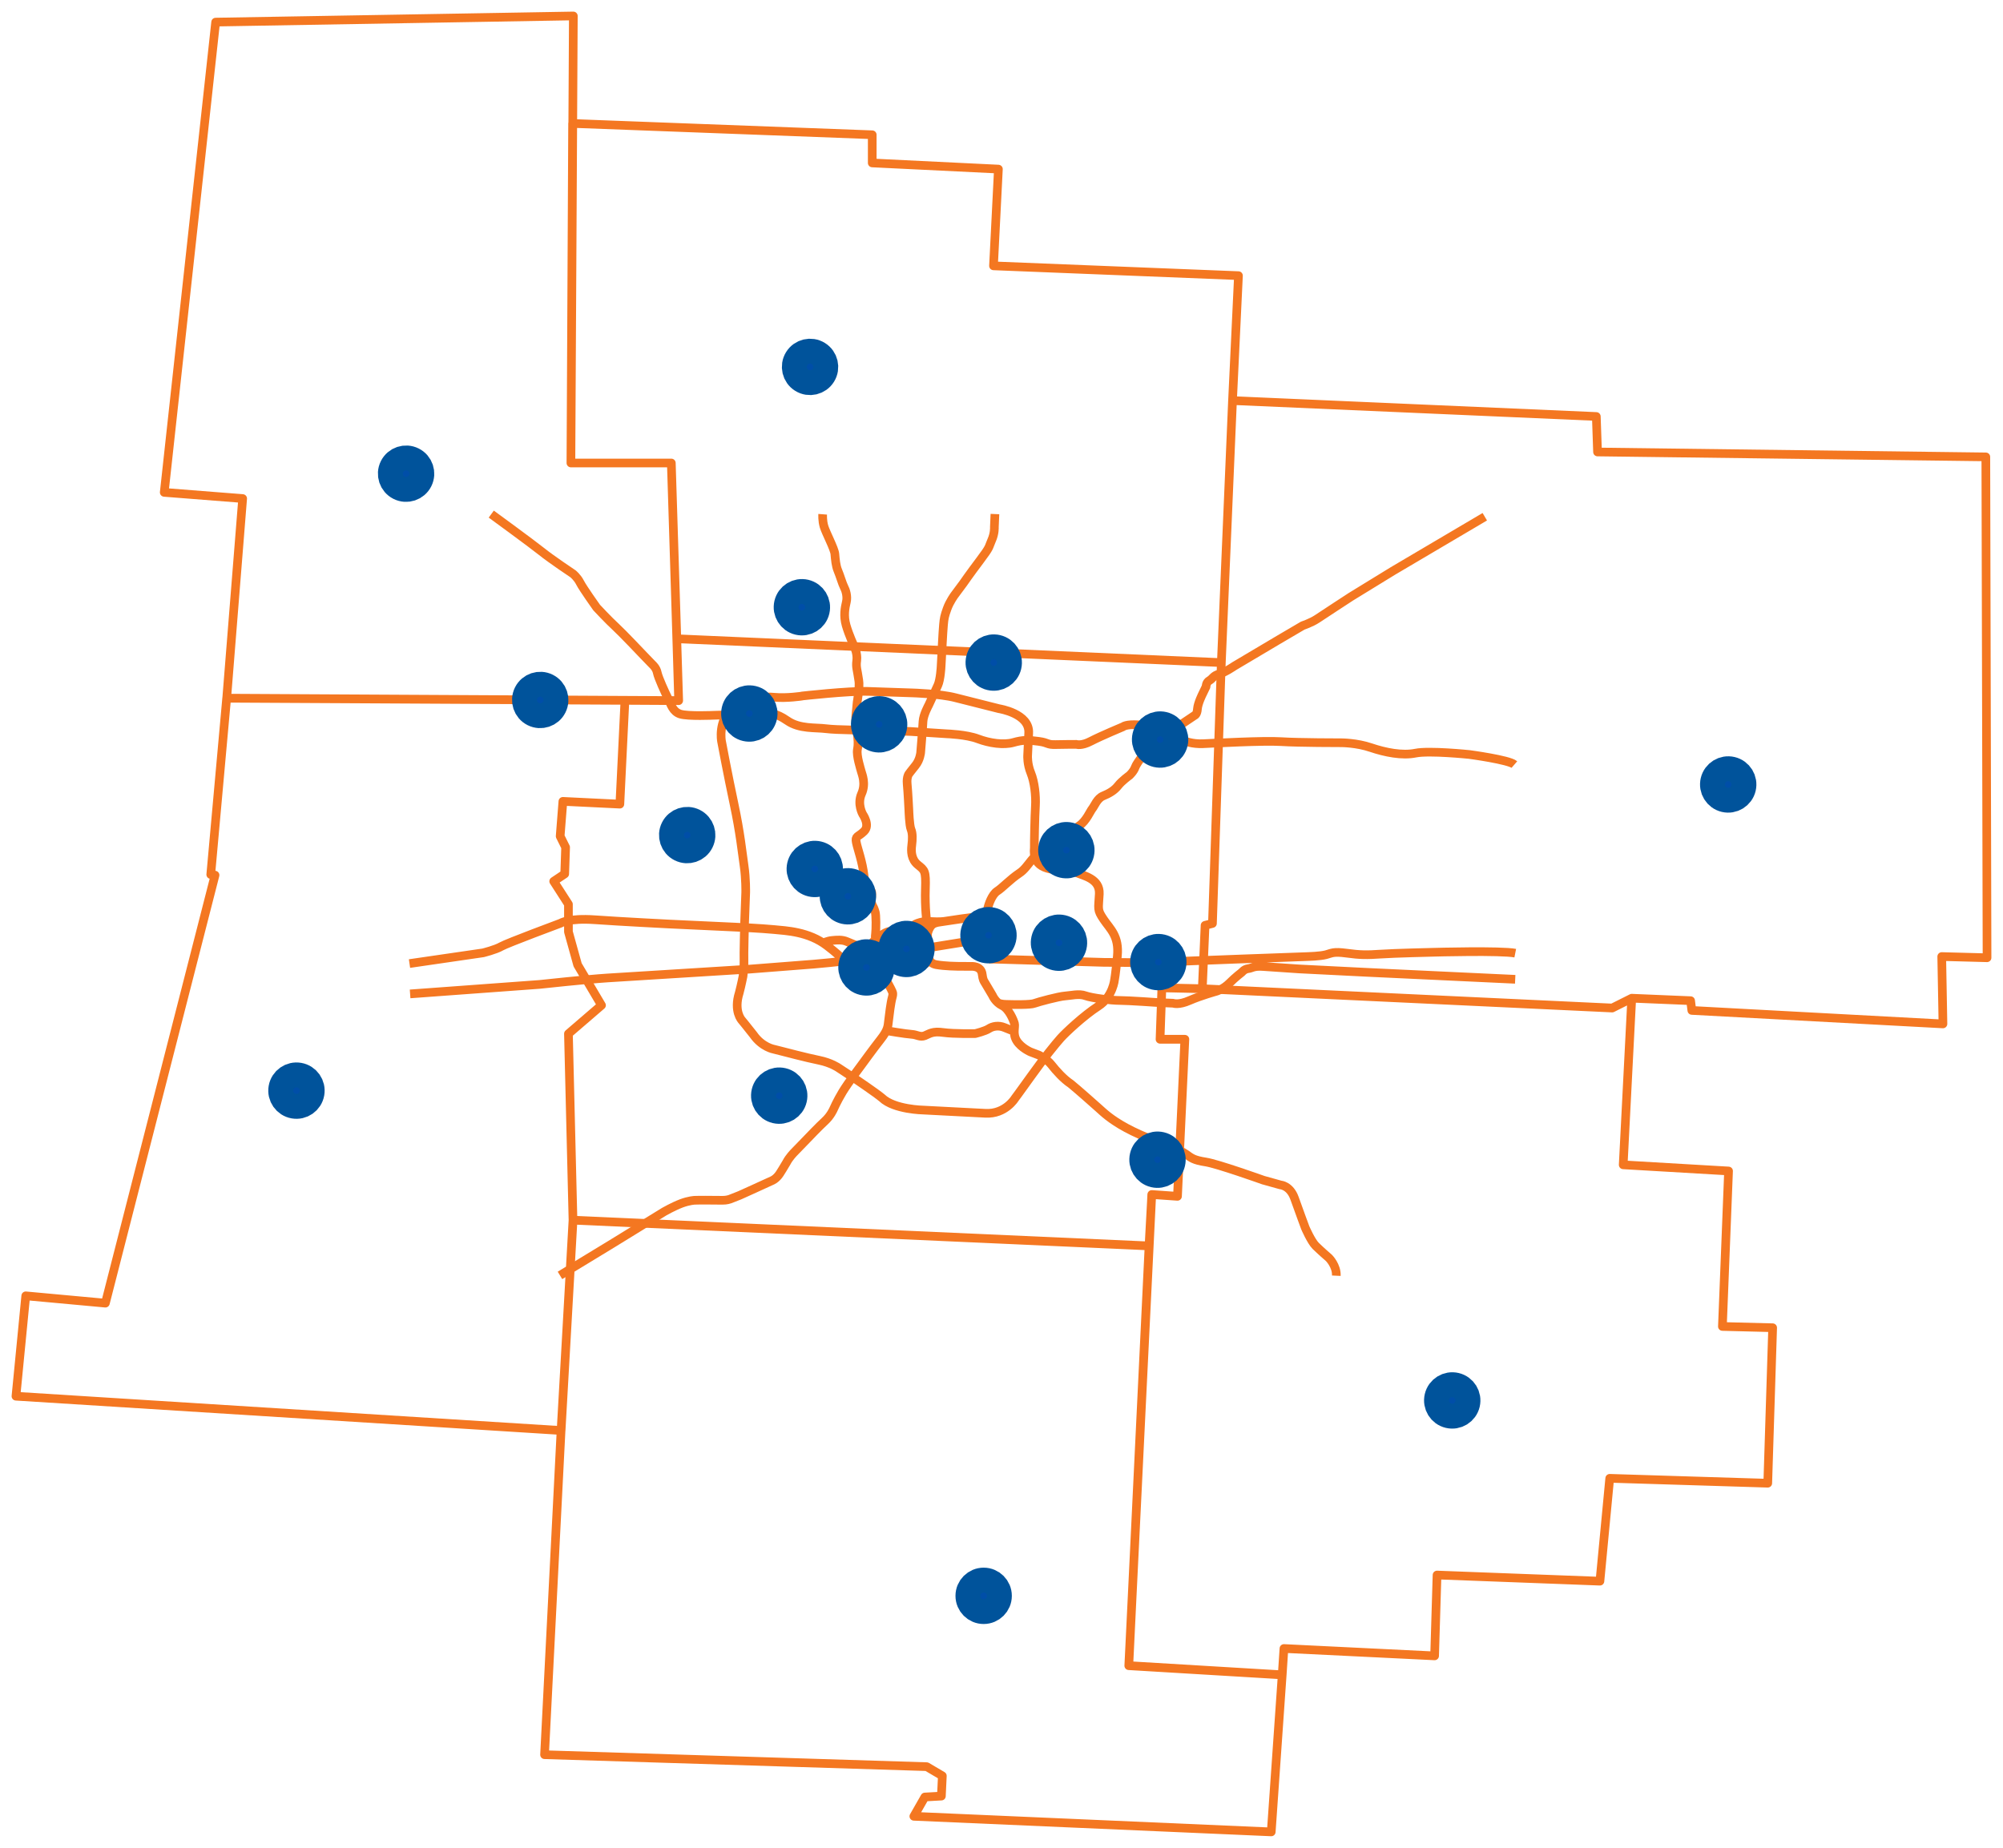 <svg xmlns="http://www.w3.org/2000/svg" xmlns:xlink="http://www.w3.org/1999/xlink" id="Layer_2" data-name="Layer 2" viewBox="0 0 461.99 426.29"><defs><style>      .cls-1 {        clip-path: url(#clippath);      }      .cls-2 {        stroke-width: 0px;      }      .cls-2, .cls-3 {        fill: none;      }      .cls-4 {        fill: #004ea8;        stroke: #00539b;        stroke-miterlimit: 10;        stroke-width: 7.26px;      }      .cls-3 {        stroke: #f47721;        stroke-linejoin: round;        stroke-width: 2px;      }    </style><clipPath id="clippath"><rect class="cls-2" width="461.99" height="426.29"></rect></clipPath></defs><g id="IMAGES_GRAPHICS" data-name="IMAGES GRAPHICS"><g class="cls-1"><path class="cls-3" d="M284.28,92.41l1.37-28.82-56.5-2.26,1.13-22.32-29.1-1.42v-6.5l-69.11-2.61-.39,78.33h23.16l1.27,40.55,125.59,5.5,2.58-60.45ZM281.7,152.86l2.58-60.45,83.91,3.67.28,8.19,89.56,1.13.28,115.55-10.45-.28.28,15.54-57.92-3.11-.28-2.25-13.57-.57-4.51,2.26-94.55-4.45.64-14.62,1.7-.43,2.05-60.18ZM295.74,386.37l.4-6.07,34.75,1.7.56-18.65,37.57,1.42,2.26-23.73,36.45,1.13,1.13-35.87-11.59-.29,1.42-35.87-24.3-1.42,1.97-38.43-4.51,2.26-94.55-4.45-9.32-.21-.42,11.87h5.72l-1.7,36.23-5.93-.42-5.3,108.7,35.38,2.12ZM129.41,330l-3.81,74.8,88.15,2.76,3.6,2.12-.22,4.67-3.81.21-2.54,4.45,82.43,3.6,2.53-36.24-35.38-2.12,4.67-96.83-132.86-5.94-2.75,48.52ZM52.28,161.06l-3.67,40.69.99.14-25.29,98.74-18.37-1.69-2.26,23.16,125.73,7.91,2.75-48.52-1.05-43.01,7.63-6.57-5.51-9.32-2.12-7.63v-6.36l-3.4-5.29,2.54-1.7.21-6.15-1.26-2.54.63-8.05,13.14.64,1.17-23.94-91.86-.49ZM156.11,147.36l125.59,5.5-2.05,60.18-1.7.43-.64,14.62-9.32-.21-.42,11.87h5.72l-1.7,36.23-5.93-.42-.64,11.87-132.86-5.94-1.05-43.01,7.63-6.57-5.51-9.32-2.12-7.63v-6.36l-3.4-5.29,2.54-1.7.21-6.15-1.26-2.54.63-8.05,13.14.64,1.17-23.94,12.39.07-.43-14.26ZM132.24,3.69l-.56,103.12h23.16l1.7,54.81-104.25-.56,3.68-46.05-18.09-1.42L49.74,5.1l82.5-1.42Z"></path><path class="cls-3" d="M210.19,214.15s.37-.8,1.41-1.15c1.04-.35,1.63-.52,3.3-.4,1.67.11,2.82-.03,2.82-.03M204.38,237.76s4.59.78,5.87.85c1.27.07,1.94.74,3.04.32,1.09-.43,1.76-1.1,4.27-.74,2.51.35,7.38.25,7.38.25,0,0,2.3-.56,3.14-1.13.85-.56,2.22-.84,3.57-.28,1.34.56,2.26.88,2.26.88M94.59,229.29l29.87-2.19s11.1-1.2,15.68-1.49c4.59-.28,32.78-2.04,32.78-2.04l14.76-1.15s6.83-.58,9.53-1.05l31.01-5M228.08,221.23l26.49.78s11.66.14,14.48-.07c2.82-.21,32.63-1.27,32.63-1.27,0,0,2.82-.07,4.17-.43,1.34-.35,1.63-.77,4.73-.35,3.11.43,4.73.43,7.84.22,3.11-.22,12.28-.43,12.28-.43,0,0,15.54-.43,18.79.21M230.09,231.24s.3.43,2.04.47c1.74.05,5.54.12,6.46-.24.92-.35,5.62-1.6,7.01-1.7,1.39-.09,3.28-.61,4.76-.06,1.49.54,5.95,1.09,7.89,1.09s9.11.5,9.11.5l3.25.14s1.2.5,3.78-.64c2.58-1.13,6.26-2.15,6.26-2.15,0,0,1.52-.46,2.9-1.83,1.37-1.38,2.9-2.54,2.9-2.54,0,0,.53-.71,1.44-.82.92-.1,1.2-.67,3.53-.49,2.33.17,8.26.56,8.26.56l15.54.78,34.26,1.61M189.84,217.56s.99-.5,2.08-.6c1.1-.11,2.33-.22,3.4.25,1.05.45,2.58,1.05,2.58,1.05,0,0,1.94.89,3.03-.49,1.1-1.38,3.08-2.47,3.08-2.47,0,0,1.02-.64,2.08-.43,1.06.21,2.22-.49,2.22-.49,0,0,1.31-.99,2.51.17,1.21,1.16,2.26,1.2,2.54,1.2s.54-.1.54-.1c0,0,.04-.74.6-1.7s1.31-1.13,2.93-1.34c1.63-.21,6.96-1.13,8.26-1.06,1.31.07,1.87-.64,2.08-1.76.22-1.13,1.03-3.42,2.22-4.2,1.21-.77,2.97-2.71,5.16-4.17,2.19-1.44,3.11-4.62,5.62-4.91,2.51-.28,4.19-.25,4.19-.25,0,0,1.13.07,1.27-.99.15-1.05,1.13-3.74,2.72-4.8,1.59-1.05,2.51-3.35,3.01-3.95.49-.6,1.09-2.33,2.47-2.9,1.38-.56,2.61-1.27,3.46-2.37.84-1.09,2.61-2.36,2.61-2.36,0,0,.99-.89,1.34-1.91.35-1.03,2.96-4.24,2.96-4.24,0,0,1.42-1.77,2.19-2.05.46-.21.73-.15.73-.15,0,0,.46.1.85-.56.38-.67,2.34-1.83,2.34-1.83l4.63-3.11s.56-.16.65-1.49c.1-1.32,1.15-3.41,1.15-3.41l.83-1.72s0-1.01.78-1.43c.77-.43.87-1.13,2.23-1.49,1.36-.35,3.53-1.85,3.53-1.85l10.21-6.06,5.57-3.27s1.94-.64,3.31-1.55c1.38-.93,7.81-5.12,7.81-5.12l9.68-5.94,21.18-12.5M94.45,222.29l16.95-2.47s2.9-.71,4.24-1.49c1.34-.77,13.7-5.37,13.7-5.37,0,0,1.77-1.2,7.84-.78,6.07.43,17.16.99,17.16.99l15.25.71s6.07.28,8.9.56c2.83.29,7.98.43,12.29,3.75,4.3,3.31,3.67,3.42,4.84,4.9,1.16,1.49,1.43,2.76,3.6,2.22,2.18-.53,6.15-1.74,6.15-1.74,0,0,2.49-.58,4.77-.48,1.27.07,2.33-.1,3.11-.6.77-.49,1.02-1.34.95-2.54M113.31,118.6s9.4,6.86,11.59,8.62c2.19,1.77,7.27,5.16,7.27,5.16,0,0,.99.78,1.63,2.05s3.81,5.72,3.81,5.72c0,0,2.82,3.03,4.39,4.45,1.55,1.42,6.49,6.64,6.49,6.64l1.98,2.05s.92.77,1.13,1.91c.22,1.13,1.84,4.66,2.48,5.93.64,1.27,1.06,3.04,2.82,3.6,1.76.56,7.77.28,7.77.28l7.06-.21,5.78-.13s1.27-.37,4.09,1.59c2.81,1.96,6.51,1.53,8.95,1.85,2.43.32,9.22.32,9.22.32l10.28.32,8.42.54s4.45.15,7.1,1.16,5.94,1.48,8.16.84,3.54-.58,5.87-.26c2.33.32,1.81.8,3.92.74s4.77-.05,4.77-.05c0,0,1.12.43,3.34-.74,2.22-1.16,7.41-3.33,7.41-3.33,0,0,.69-.64,3.6-.43,2.91.21,5.62.16,5.62.16,0,0,1.22.1,2.22,1.22,1,1.11,1.37,1.48,2.06,1.96.69.47,2.49,1.11,4.93,1.01,2.43-.11,13.98-.74,18-.48,4.03.26,13.94.26,13.94.26,0,0,3.5,0,6.78,1.12,3.28,1.11,7.2,1.91,10.32,1.27,3.13-.64,12.4.32,12.4.32,0,0,9.11,1.22,10.38,2.32M229.48,118.59l-.13,3.02s.11,1.41-.64,3.07c-.74,1.66-.21,1.31-2.68,4.59-2.48,3.29-3.85,5.29-3.85,5.29l-2.02,2.72s-1.1,1.48-1.7,3.14c-.6,1.66-.71,2.22-.84,3.67-.15,1.45-.46,7.92-.46,7.92l-.1,1.83s-.15,2.93-.74,4.24c-.6,1.31-2.12,4.59-2.12,4.59,0,0-1.23,2.22-1.31,3.75-.07,1.52-.54,7.2-.54,7.2,0,0-.14,1.66-1.2,2.97-1.06,1.31-1.41,1.8-1.41,1.8,0,0-.67.64-.5,2.44.18,1.8.39,6.1.39,6.1,0,0,.11,3.47.49,4.39.39.92.35,2.3.18,3.67-.18,1.38-.15,3.25,1.41,4.52,1.56,1.27,1.88,1.34,1.73,5.55-.15,4.2.35,7.98.35,7.98l.4,7.46s-.16,1.69,1.76,2.04c1.93.35,4.88.38,4.88.38l3.16.02s2.35-.21,2.56,1.86c.15,1.23.38,1.51.64,1.93.26.43,1.74,2.94,1.74,2.94,0,0,.64,1.54,2.22,2.31,1.57.75,2.62,3.37,2.84,4.15.21.77-.5,2.36.53,3.99,1.03,1.63,3.14,2.54,3.14,2.54l1.94.74s1.83.84,2.93,2.26c1.1,1.41,2.79,3.28,4.45,4.38,1.59,1.29,5.29,4.58,6.41,5.58,1.12,1,2.7,2.59,6.41,4.6,3.7,2.02,9.85,4.24,9.85,4.24l2.12.84s.74.22,1.86,1.01c1.11.8,1.69,1.33,4.45,1.75,2.75.42,13.29,4.19,13.29,4.19l3.98,1.11s2.17.11,3.23,3.07c1.05,2.97,2.49,6.84,2.49,6.84,0,0,1.33,3.07,2.38,4.13,1.06,1.06,3.08,2.81,3.08,2.81,0,0,1.8,1.81,1.69,4.09M189.75,118.64s-.11,1.43.32,2.86c.43,1.43,2.39,5.08,2.49,6.3.11,1.23.22,2.71.69,3.82.48,1.11,1.06,3.12,1.43,3.81.37.68.84,2.12.53,3.44s-.69,3.18-.05,5.4c.64,2.22,1.91,4.98,1.91,4.98,0,0,.74,1.53.54,3.13-.22,1.59.1,1.95.47,4.6.26,1.38-.37,4.98-.37,4.98l-.32,3.28s-.15,1.81.37,4.24c.11,1.06.26,2.02,0,3.44-.26,1.43.74,4.45.9,5.08.16.64,1.12,2.76.05,5.14-1.06,2.39.28,4.71.28,4.71,0,0,1.77,2.52.31,3.93-1.46,1.41-2.1,1.01-1.79,2.57.31,1.55,1.41,4.39,1.79,7.76.21,1.61-.05,1.77.92,2.66.96.9.87.9.83,1.89-.05.99-.31,1.43.47,2.75.28.84.49.71.52,3.34.02,2.64-.22,3.16-.15,3.63s-.04.22.26,1.23c.3,1.03.48,1.06.65,2.35.18,1.29.65,3.7.65,3.7,0,0,.24,1.23,1.19,2.87,0,0,.95,1.72,1.05,2,.11.28.41.52.09,1.61-.32,1.1-.69,4.07-.83,5.34-.15,1.27-.13,2.13-1.81,4.27-1.68,2.14-4.36,5.83-4.36,5.83,0,0-3.12,4.14-4.45,6.33-1.32,2.2-2.09,3.99-2.09,3.99,0,0-.64,1.51-1.98,2.73-1.34,1.22-4.05,4.07-4.05,4.07l-3.11,3.21s-1.09,1.11-1.68,2.26c-.54.96-1.43,2.35-1.43,2.35,0,0-.68,1.24-1.81,1.79-1.13.54-7.56,3.44-7.56,3.44l-2.26.89s-.77.28-1.72.26c-.94-.03-3.41,0-3.98-.03-.56-.02-2.45.03-2.45.03,0,0-1.29.05-3.09.73-1.79.68-3.9,1.88-3.9,1.88l-12.22,7.52-11.84,7.2M185,160.56s10.73-1.2,15.19-1.06c4.45.15,10.31.35,10.31.35,0,0,6.29.18,9.85,1.1,3.57.92,10.07,2.54,10.07,2.54,0,0,7.14,1.09,6.85,5.65l-.25,5.23s-.1,1.91.74,3.95c.84,2.05,1.2,5.23,1.06,7.6-.15,2.36-.28,8.9-.25,9.5.04.6-.84,4.24,3.79,5.08,0,0,3.85-.15,5.68.71,1.83.84,5.68,1.44,5.51,5.01-.18,3.57-.54,3.6.99,5.87,1.52,2.26,3.63,3.85,3.18,8.47-.46,4.63-.64,5.37-.64,5.37,0,0-.35,4-3.75,6.18-3.39,2.19-7.55,6.11-8.69,7.38-1.13,1.27-3.85,4.59-6.74,8.65-2.9,4.06-3.79,5.23-3.79,5.23,0,0-2.22,3.7-6.81,3.46-4.59-.25-14.31-.74-14.31-.74,0,0-6.77-.11-9.57-2.82-1.27-1.07-6-4.28-6-4.28l-4.05-2.66s-1.67-1.17-4.48-1.74c-2.8-.56-8.35-2.02-8.35-2.02l-2.05-.52s-2.72-.46-4.73-3.36c-1.55-1.98-2.66-3.32-2.66-3.32,0,0-1.95-2.05-.59-6.34.47-1.76.87-3.83.87-3.83,0,0,.28-2.42.22-3.56-.07-1.13.14-8.78.14-8.78l.26-7.02s.06-3.15-.38-6.12-.89-7.58-2.31-14.22c-1.42-6.64-2.9-14.55-2.9-14.55,0,0-.84-4.63,2.41-7.53.33-.31,2.16-1.43,2.16-1.43,0,0,.54-.53,2.42-.75.52-.12,2.45-.64,5.28-.38,2.82.26,6.31-.28,6.31-.28Z"></path><g><circle class="cls-4" cx="202.78" cy="167.11" r="2.87" transform="translate(-6.45 326.07) rotate(-76.72)"></circle><circle class="cls-4" cx="229.21" cy="152.86" r="2.87" transform="translate(27.78 340.82) rotate(-76.72)"></circle><circle class="cls-4" cx="172.84" cy="164.61" r="2.87" transform="translate(-27.08 295.01) rotate(-76.72)"></circle><circle class="cls-4" cx="245.97" cy="196.14" r="2.87" transform="translate(-1.44 390.47) rotate(-76.72)"></circle><circle class="cls-4" cx="267.59" cy="170.62" r="2.87" transform="translate(40.05 391.85) rotate(-76.72)"></circle><circle class="cls-4" cx="209.08" cy="218.93" r="2.87" transform="translate(-52.03 372.12) rotate(-76.72)"></circle><circle class="cls-4" cx="199.86" cy="223.2" r="2.87" transform="translate(-63.29 366.43) rotate(-76.72)"></circle><circle class="cls-4" cx="228" cy="215.75" r="2.87" transform="translate(-34.36 388.09) rotate(-76.72)"></circle><circle class="cls-4" cx="244.26" cy="217.49" r="2.87" transform="translate(-23.53 405.25) rotate(-76.72)"></circle><circle class="cls-4" cx="267.17" cy="221.96" r="2.87" transform="translate(-10.23 430.99) rotate(-76.72)"></circle><circle class="cls-4" cx="179.73" cy="252.78" r="2.87" transform="translate(-107.58 369.62) rotate(-76.72)"></circle><circle class="cls-4" cx="266.99" cy="267.55" r="2.87" transform="translate(-54.75 465.93) rotate(-76.72)"></circle><circle class="cls-4" cx="226.88" cy="368.15" r="2.87"></circle><circle class="cls-4" cx="68.38" cy="251.6" r="2.87" transform="translate(-191.27 275.3) rotate(-80.01)"></circle><circle class="cls-4" cx="93.66" cy="109.27" r="2.87" transform="translate(-45.96 144.17) rotate(-63.43)"></circle><circle class="cls-4" cx="186.83" cy="84.63" r="2.87" transform="translate(16.62 199.07) rotate(-58.28)"></circle><circle class="cls-4" cx="187.93" cy="200.48" r="2.87" transform="translate(-50.36 337.32) rotate(-76.72)"></circle><circle class="cls-4" cx="124.6" cy="161.46" r="2.87" transform="translate(-75.54 200.7) rotate(-63.43)"></circle><circle class="cls-4" cx="398.63" cy="180.98" r="2.87" transform="translate(130.9 527.37) rotate(-76.72)"></circle><circle class="cls-4" cx="184.97" cy="140.09" r="2.87" transform="translate(6.12 287.93) rotate(-76.72)"></circle><circle class="cls-4" cx="334.97" cy="323.09" r="2.87" transform="translate(-56.44 574.87) rotate(-76.72)"></circle><circle class="cls-4" cx="195.58" cy="206.78" r="2.87" transform="translate(-50.61 349.62) rotate(-76.72)"></circle><circle class="cls-4" cx="158.5" cy="192.63" r="2.87" transform="translate(-84.68 248.25) rotate(-63.43)"></circle></g></g></g></svg>